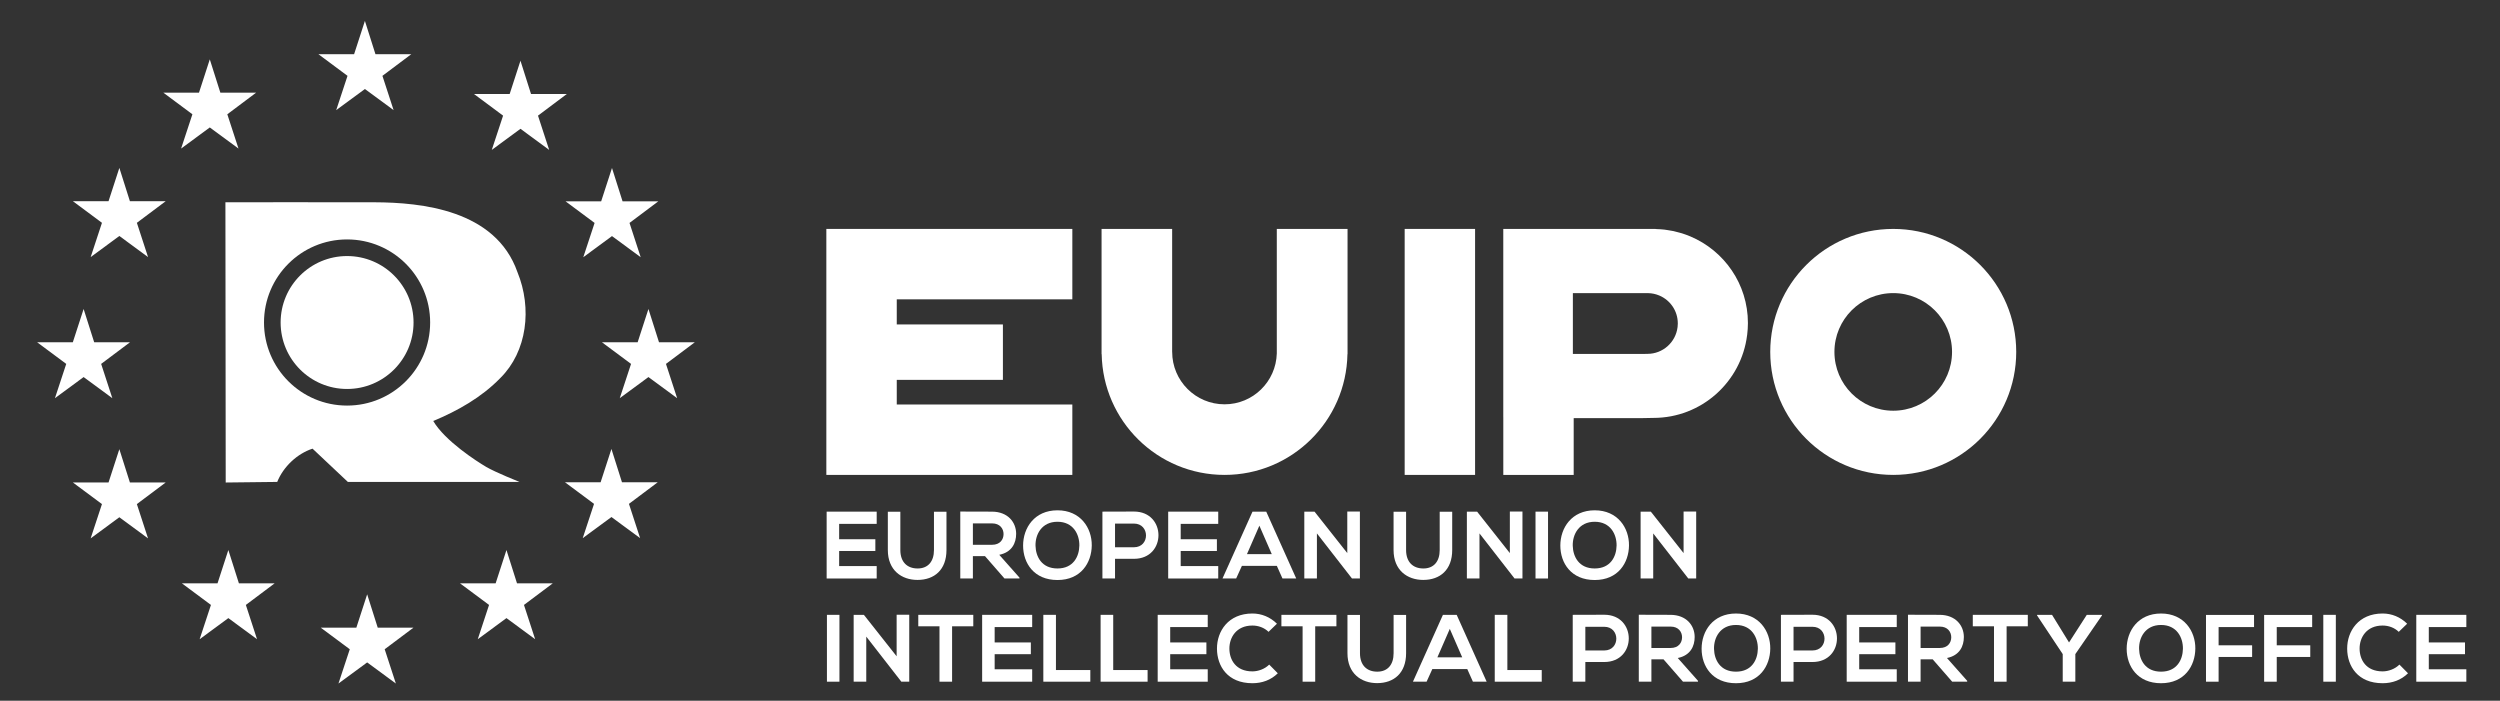 <?xml version="1.0" encoding="utf-8"?>
<!-- Generator: Adobe Illustrator 15.1.0, SVG Export Plug-In . SVG Version: 6.00 Build 0)  -->
<!DOCTYPE svg PUBLIC "-//W3C//DTD SVG 1.1//EN" "http://www.w3.org/Graphics/SVG/1.1/DTD/svg11.dtd">
<svg version="1.1" id="Layer_1" xmlns="http://www.w3.org/2000/svg" xmlns:xlink="http://www.w3.org/1999/xlink" x="0px" y="0px"
	 width="528px" height="148px" viewBox="0 0 528 148" enable-background="new 0 0 528 148" xml:space="preserve">
<rect x="0" y="0" width="528" height="148" fill="#333333" stroke="none"/>
<g>
	<path fill="#FFFFFF" d="M91.501,88.912c5.096-2.114,10.193-4.973,14.172-9.077c5.657-5.594,6.746-14.731,3.605-22.38
		c-4.63-13.179-20.34-14.685-30.119-14.734c-6.992-0.034-31.551,0-31.551,0l0.062,59.185l10.878-0.125
		c1.308-3.233,4.227-5.968,7.46-7.025l7.46,7.025h36.245c0,0-5.065-2.02-7.024-3.17C100.73,97.46,93.985,93.14,91.501,88.912
		 M73.304,85.658c-9.69,0-17.546-7.854-17.546-17.545c0-9.689,7.856-17.545,17.546-17.545s17.544,7.856,17.544,17.545
		C90.848,77.804,82.994,85.658,73.304,85.658"/>
	<path fill="#FFFFFF" d="M73.304,82.15c-7.751,0-14.036-6.284-14.036-14.037c0-7.751,6.285-14.035,14.036-14.035
		c7.752,0,14.038,6.284,14.038,14.035C87.342,75.867,81.056,82.15,73.304,82.15"/>
	<polygon fill="#FFFFFF" points="46.539,19.57 54.094,19.57 48.008,24.136 50.369,31.376 44.309,26.917 38.248,31.376 
		40.635,24.136 34.497,19.57 42.026,19.57 44.309,12.538 	"/>
	<polygon fill="#FFFFFF" points="79.298,11.453 86.853,11.453 80.768,16.018 83.129,23.257 77.068,18.798 71.008,23.257 
		73.395,16.018 67.256,11.453 74.785,11.453 77.068,4.418 	"/>
	<polygon fill="#FFFFFF" points="112.153,19.857 119.708,19.857 113.623,24.423 115.985,31.663 109.922,27.202 103.863,31.663 
		106.252,24.423 100.11,19.857 107.64,19.857 109.922,12.824 	"/>
	<polygon fill="#FFFFFF" points="131.483,42.517 139.039,42.517 132.952,47.082 135.313,54.322 129.251,49.862 123.191,54.322 
		125.579,47.082 119.438,42.517 126.968,42.517 129.251,35.484 	"/>
	<polygon fill="#FFFFFF" points="139.183,72.292 146.738,72.292 140.651,76.856 143.012,84.097 136.951,79.636 130.891,84.097 
		133.278,76.856 127.139,72.292 134.668,72.292 136.951,65.258 	"/>
	<polygon fill="#FFFFFF" points="131.361,101.852 138.918,101.852 132.833,106.417 135.194,113.655 129.134,109.196 
		123.073,113.655 125.46,106.417 119.318,101.852 126.85,101.852 129.134,94.818 	"/>
	<polygon fill="#FFFFFF" points="109.191,123.197 116.749,123.197 110.661,127.762 113.022,135.003 106.964,130.543 
		100.903,135.003 103.288,127.762 97.151,123.197 104.679,123.197 106.964,116.164 	"/>
	<polygon fill="#FFFFFF" points="79.775,132.557 87.331,132.557 81.246,137.122 83.606,144.361 77.545,139.901 71.483,144.361 
		73.873,137.122 67.732,132.557 75.263,132.557 77.545,125.522 	"/>
	<polygon fill="#FFFFFF" points="50.455,123.197 58.01,123.197 51.925,127.762 54.286,135.003 48.225,130.543 42.163,135.003 
		44.552,127.762 38.411,123.197 45.943,123.197 48.225,116.164 	"/>
	<polygon fill="#FFFFFF" points="27.435,101.899 34.992,101.899 28.905,106.463 31.266,113.705 25.205,109.244 19.144,113.705 
		21.533,106.463 15.394,101.899 22.923,101.899 25.205,94.866 	"/>
	<polygon fill="#FFFFFF" points="19.893,72.292 27.448,72.292 21.363,76.856 23.724,84.097 17.661,79.636 11.602,84.097 
		13.99,76.856 7.85,72.292 15.379,72.292 17.661,65.258 	"/>
	<polygon fill="#FFFFFF" points="27.435,42.493 34.994,42.493 28.907,47.058 31.268,54.298 25.208,49.838 19.148,54.298 
		21.534,47.058 15.393,42.493 22.923,42.493 25.208,35.46 	"/>
	<path fill="#FFFFFF" d="M369.16,68.225c0-8.244-5.025-15.295-12.176-18.302c-0.031-0.013-0.063-0.023-0.094-0.036
		c-0.542-0.225-1.095-0.43-1.659-0.607c-0.206-0.065-0.418-0.113-0.627-0.171c-0.395-0.11-0.787-0.221-1.192-0.307
		c-0.377-0.081-0.764-0.136-1.149-0.195c-0.242-0.037-0.481-0.083-0.727-0.111c-0.542-0.063-1.094-0.094-1.648-0.113
		c-0.076-0.002-0.151-0.014-0.229-0.016v-0.018h-17.295h-14.865h-0.006v39.774h0.006v12.178h14.865V88.305h14.571l2.268-0.043
		c10.18,0,18.563-7.628,19.787-17.476c0.006-0.047,0.015-0.094,0.021-0.141c0.09-0.769,0.148-1.547,0.148-2.34
		c0-0.015-0.002-0.029-0.002-0.044C369.158,68.249,369.16,68.236,369.16,68.225 M354.354,68.319c0,0.255-0.02,0.505-0.048,0.752
		c-0.002,0.015-0.005,0.03-0.008,0.045c-0.394,3.166-3.088,5.618-6.36,5.618l-0.729,0.014h-4.684h-10.333V74.69h-0.001V61.904h0.001
		h10.333h5.56v0.006c0.025,0,0.05,0.004,0.073,0.005c0.179,0.006,0.356,0.016,0.53,0.036c0.079,0.009,0.156,0.024,0.233,0.036
		c0.124,0.019,0.248,0.036,0.37,0.062c0.129,0.028,0.256,0.064,0.384,0.099c0.066,0.019,0.135,0.034,0.2,0.055
		c0.183,0.057,0.359,0.123,0.533,0.195c0.011,0.004,0.021,0.008,0.031,0.012c2.298,0.966,3.914,3.233,3.914,5.883
		c0,0.004-0.001,0.008-0.001,0.012C354.354,68.31,354.354,68.314,354.354,68.319"/>
	<rect x="296.666" y="48.348" fill="#FFFFFF" width="14.871" height="51.952"/>
	<polygon fill="#FFFFFF" points="226.477,63.219 226.477,48.348 189.395,48.348 174.525,48.348 174.525,63.219 174.525,66.889 
		174.525,81.76 174.525,85.43 174.525,100.3 189.395,100.3 226.477,100.3 226.477,85.43 189.395,85.43 189.395,80.227 
		211.814,80.227 211.814,68.522 189.395,68.522 189.395,63.219 	"/>
	<path fill="#FFFFFF" d="M399.851,48.348c-14.346,0-25.976,11.63-25.976,25.976c0,14.346,11.63,25.976,25.976,25.976
		s25.976-11.63,25.976-25.976C425.826,59.978,414.196,48.348,399.851,48.348 M399.851,86.744c-6.859,0-12.42-5.561-12.42-12.42
		c0-6.859,5.561-12.42,12.42-12.42s12.42,5.561,12.42,12.42C412.271,81.184,406.71,86.744,399.851,86.744"/>
	<path fill="#FFFFFF" d="M269.66,48.348v26.299c-0.175,5.958-5.032,10.743-11.033,10.743c-6.111,0-11.064-4.954-11.064-11.065
		h-0.005V48.348h-14.907V74.8h0.025c0.256,14.124,11.766,25.5,25.951,25.5c14.186,0,25.696-11.376,25.953-25.5h0.022V48.348H269.66z
		"/>
	<polygon fill="#FFFFFF" points="185.156,122.178 174.587,122.178 174.587,108.059 185.156,108.059 185.156,110.641 
		177.229,110.641 177.229,113.888 184.874,113.888 184.874,116.369 177.229,116.369 177.229,119.556 185.156,119.556 	"/>
	<path fill="#FFFFFF" d="M199.895,108.079v8.088c0,4.175-2.562,6.313-6.112,6.313c-3.388,0-6.273-2.058-6.273-6.313v-8.088h2.643
		v8.088c0,2.542,1.452,3.894,3.65,3.894c2.199,0,3.45-1.474,3.45-3.894v-8.088H199.895z"/>
	<path fill="#FFFFFF" d="M215.317,122.178h-3.167l-4.114-4.719h-2.562v4.719h-2.663v-14.139c2.239,0,4.478,0.02,6.717,0.02
		c3.328,0.021,5.083,2.239,5.083,4.679c0,1.938-0.888,3.894-3.571,4.438l4.277,4.821V122.178z M205.475,110.54v4.518h4.054
		c1.694,0,2.421-1.129,2.421-2.259c0-1.129-0.747-2.259-2.421-2.259H205.475z"/>
	<path fill="#FFFFFF" d="M230.58,115.199c-0.04,3.65-2.279,7.301-7.241,7.301s-7.261-3.569-7.261-7.28
		c0-3.712,2.38-7.443,7.261-7.443C228.2,107.776,230.62,111.508,230.58,115.199 M218.7,115.26c0.061,2.319,1.311,4.801,4.639,4.801
		s4.578-2.502,4.619-4.821c0.04-2.38-1.291-5.042-4.619-5.042S218.639,112.879,218.7,115.26"/>
	<path fill="#FFFFFF" d="M239.486,118.023h-3.993v4.154h-2.663v-14.119c2.219,0,4.438-0.02,6.656-0.02
		C246.386,108.039,246.406,118.023,239.486,118.023 M235.494,115.582h3.993c3.409,0,3.389-5.002,0-5.002h-3.993V115.582z"/>
	<polygon fill="#FFFFFF" points="257.291,122.178 246.722,122.178 246.722,108.059 257.291,108.059 257.291,110.641 
		249.364,110.641 249.364,113.888 257.009,113.888 257.009,116.369 249.364,116.369 249.364,119.556 257.291,119.556 	"/>
	<path fill="#FFFFFF" d="M269.669,119.515h-7.382l-1.21,2.663h-2.885l6.334-14.118h2.904l6.333,14.118h-2.904L269.669,119.515z
		 M265.979,111.024l-2.622,6.01h5.243L265.979,111.024z"/>
	<polygon fill="#FFFFFF" points="284.547,108.039 287.21,108.039 287.21,122.178 285.556,122.178 285.556,122.198 278.133,112.658 
		278.133,122.178 275.47,122.178 275.47,108.059 277.629,108.059 284.547,116.813 	"/>
	<path fill="#FFFFFF" d="M306.706,108.079v8.088c0,4.175-2.563,6.313-6.112,6.313c-3.388,0-6.273-2.058-6.273-6.313v-8.088h2.644
		v8.088c0,2.542,1.452,3.894,3.649,3.894c2.199,0,3.45-1.474,3.45-3.894v-8.088H306.706z"/>
	<polygon fill="#FFFFFF" points="318.881,108.039 321.544,108.039 321.544,122.178 319.89,122.178 319.89,122.198 312.467,112.658 
		312.467,122.178 309.804,122.178 309.804,108.059 311.963,108.059 318.881,116.813 	"/>
	<rect x="324.3" y="108.059" fill="#FFFFFF" width="2.643" height="14.119"/>
	<path fill="#FFFFFF" d="M344.044,115.199c-0.04,3.65-2.279,7.301-7.241,7.301s-7.261-3.569-7.261-7.28
		c0-3.712,2.38-7.443,7.261-7.443C341.664,107.776,344.084,111.508,344.044,115.199 M332.164,115.26
		c0.061,2.319,1.311,4.801,4.639,4.801s4.578-2.502,4.619-4.821c0.04-2.38-1.291-5.042-4.619-5.042S332.103,112.879,332.164,115.26"
		/>
	<polygon fill="#FFFFFF" points="355.573,108.039 358.235,108.039 358.235,122.178 356.582,122.178 356.582,122.198 
		349.159,112.658 349.159,122.178 346.496,122.178 346.496,108.059 348.654,108.059 355.573,116.813 	"/>
	<rect x="174.648" y="129.855" fill="#FFFFFF" width="2.642" height="14.118"/>
	<polygon fill="#FFFFFF" points="189.369,129.834 192.032,129.834 192.032,143.974 190.378,143.974 190.378,143.993 
		182.955,134.453 182.955,143.974 180.292,143.974 180.292,129.854 182.451,129.854 189.369,138.608 	"/>
	<polygon fill="#FFFFFF" points="198.419,132.274 193.941,132.274 193.941,129.854 205.559,129.854 205.559,132.274 
		201.081,132.274 201.081,143.974 198.419,143.974 	"/>
	<polygon fill="#FFFFFF" points="217.998,143.974 207.429,143.974 207.429,129.854 217.998,129.854 217.998,132.437 
		210.071,132.437 210.071,135.684 217.716,135.684 217.716,138.164 210.071,138.164 210.071,141.352 217.998,141.352 	"/>
	<polygon fill="#FFFFFF" points="223.015,129.854 223.015,141.513 230.276,141.513 230.276,143.974 220.352,143.974 
		220.352,129.854 	"/>
	<polygon fill="#FFFFFF" points="235.111,129.854 235.111,141.513 242.372,141.513 242.372,143.974 232.448,143.974 
		232.448,129.854 	"/>
	<polygon fill="#FFFFFF" points="255.073,143.974 244.504,143.974 244.504,129.854 255.073,129.854 255.073,132.437 
		247.146,132.437 247.146,135.684 254.791,135.684 254.791,138.164 247.146,138.164 247.146,141.352 255.073,141.352 	"/>
	<path fill="#FFFFFF" d="M269.871,142.198c-1.451,1.433-3.327,2.098-5.364,2.098c-5.244,0-7.463-3.61-7.483-7.281
		c-0.02-3.691,2.38-7.442,7.483-7.442c1.916,0,3.73,0.726,5.184,2.158l-1.776,1.714c-0.927-0.907-2.178-1.331-3.407-1.331
		c-3.408,0-4.882,2.541-4.861,4.901c0.02,2.34,1.372,4.78,4.861,4.78c1.229,0,2.622-0.504,3.55-1.433L269.871,142.198z"/>
	<polygon fill="#FFFFFF" points="275.109,132.274 270.632,132.274 270.632,129.854 282.25,129.854 282.25,132.274 277.771,132.274 
		277.771,143.974 275.109,143.974 	"/>
	<path fill="#FFFFFF" d="M296.968,129.875v8.088c0,4.175-2.563,6.313-6.112,6.313c-3.388,0-6.272-2.057-6.272-6.313v-8.088h2.643
		v8.088c0,2.542,1.452,3.893,3.65,3.893s3.45-1.473,3.45-3.893v-8.088H296.968z"/>
	<path fill="#FFFFFF" d="M309.889,141.311h-7.382l-1.21,2.663h-2.885l6.334-14.119h2.905l6.333,14.119h-2.905L309.889,141.311z
		 M306.198,132.819l-2.622,6.011h5.244L306.198,132.819z"/>
	<polygon fill="#FFFFFF" points="318.354,129.854 318.354,141.513 325.614,141.513 325.614,143.974 315.69,143.974 315.69,129.854 	
		"/>
	<path fill="#FFFFFF" d="M338.817,139.818h-3.993v4.155h-2.663v-14.119c2.22,0,4.438-0.02,6.656-0.02
		C345.717,129.835,345.736,139.818,338.817,139.818 M334.824,137.378h3.993c3.409,0,3.389-5.002,0-5.002h-3.993V137.378z"/>
	<path fill="#FFFFFF" d="M358.619,143.974h-3.167l-4.114-4.72h-2.562v4.72h-2.663v-14.14c2.239,0,4.478,0.021,6.717,0.021
		c3.328,0.02,5.083,2.239,5.083,4.679c0,1.938-0.888,3.894-3.571,4.438l4.277,4.82V143.974z M348.776,132.335v4.519h4.054
		c1.694,0,2.421-1.129,2.421-2.259s-0.747-2.26-2.421-2.26H348.776z"/>
	<path fill="#FFFFFF" d="M373.881,136.995c-0.04,3.649-2.279,7.301-7.241,7.301s-7.261-3.57-7.261-7.281s2.38-7.442,7.261-7.442
		C371.501,129.572,373.921,133.304,373.881,136.995 M362.001,137.055c0.061,2.32,1.311,4.801,4.639,4.801s4.578-2.502,4.619-4.82
		c0.04-2.38-1.291-5.042-4.619-5.042S361.939,134.675,362.001,137.055"/>
	<path fill="#FFFFFF" d="M382.789,139.818h-3.994v4.155h-2.663v-14.119c2.22,0,4.438-0.02,6.657-0.02
		C389.687,129.835,389.705,139.818,382.789,139.818 M378.795,137.378h3.994c3.407,0,3.388-5.002,0-5.002h-3.994V137.378z"/>
	<polygon fill="#FFFFFF" points="400.593,143.974 390.022,143.974 390.022,129.854 400.593,129.854 400.593,132.437 
		392.664,132.437 392.664,135.684 400.31,135.684 400.31,138.164 392.664,138.164 392.664,141.352 400.593,141.352 	"/>
	<path fill="#FFFFFF" d="M415.472,143.974h-3.167l-4.114-4.72h-2.562v4.72h-2.663v-14.14c2.239,0,4.479,0.021,6.718,0.021
		c3.328,0.02,5.083,2.239,5.083,4.679c0,1.938-0.888,3.894-3.57,4.438l4.275,4.82V143.974z M405.629,132.335v4.519h4.055
		c1.694,0,2.42-1.129,2.42-2.259s-0.747-2.26-2.42-2.26H405.629z"/>
	<polygon fill="#FFFFFF" points="421.133,132.274 416.654,132.274 416.654,129.854 428.272,129.854 428.272,132.274 
		423.796,132.274 423.796,143.974 421.133,143.974 	"/>
	<polygon fill="#FFFFFF" points="436.979,135.684 440.73,129.854 443.938,129.854 443.938,129.975 438.311,138.145 438.311,143.974 
		435.648,143.974 435.648,138.145 430.223,129.975 430.223,129.854 433.39,129.854 	"/>
	<path fill="#FFFFFF" d="M463.654,136.995c-0.039,3.649-2.279,7.301-7.241,7.301c-4.961,0-7.261-3.57-7.261-7.281
		s2.381-7.442,7.261-7.442C461.274,129.572,463.694,133.304,463.654,136.995 M451.774,137.055c0.062,2.32,1.312,4.801,4.639,4.801
		c3.329,0,4.58-2.502,4.62-4.82c0.039-2.38-1.291-5.042-4.62-5.042C453.086,131.993,451.715,134.675,451.774,137.055"/>
	<polygon fill="#FFFFFF" points="465.906,143.974 465.906,129.874 476.053,129.874 476.053,132.437 468.569,132.437 
		468.569,136.288 475.648,136.288 475.648,138.749 468.569,138.749 468.569,143.974 	"/>
	<polygon fill="#FFFFFF" points="478.185,143.974 478.185,129.874 488.331,129.874 488.331,132.437 480.848,132.437 
		480.848,136.288 487.927,136.288 487.927,138.749 480.848,138.749 480.848,143.974 	"/>
	<rect x="490.683" y="129.855" fill="#FFFFFF" width="2.644" height="14.118"/>
	<path fill="#FFFFFF" d="M508.572,142.198c-1.453,1.433-3.328,2.098-5.364,2.098c-5.245,0-7.464-3.61-7.484-7.281
		c-0.02-3.691,2.38-7.442,7.484-7.442c1.915,0,3.729,0.726,5.183,2.158l-1.775,1.714c-0.928-0.907-2.179-1.331-3.407-1.331
		c-3.41,0-4.882,2.541-4.861,4.901c0.019,2.34,1.37,4.78,4.861,4.78c1.229,0,2.621-0.504,3.549-1.433L508.572,142.198z"/>
	<polygon fill="#FFFFFF" points="520.891,143.974 510.32,143.974 510.32,129.854 520.891,129.854 520.891,132.437 512.962,132.437 
		512.962,135.684 520.607,135.684 520.607,138.164 512.962,138.164 512.962,141.352 520.891,141.352 	"/>
</g>
</svg>
